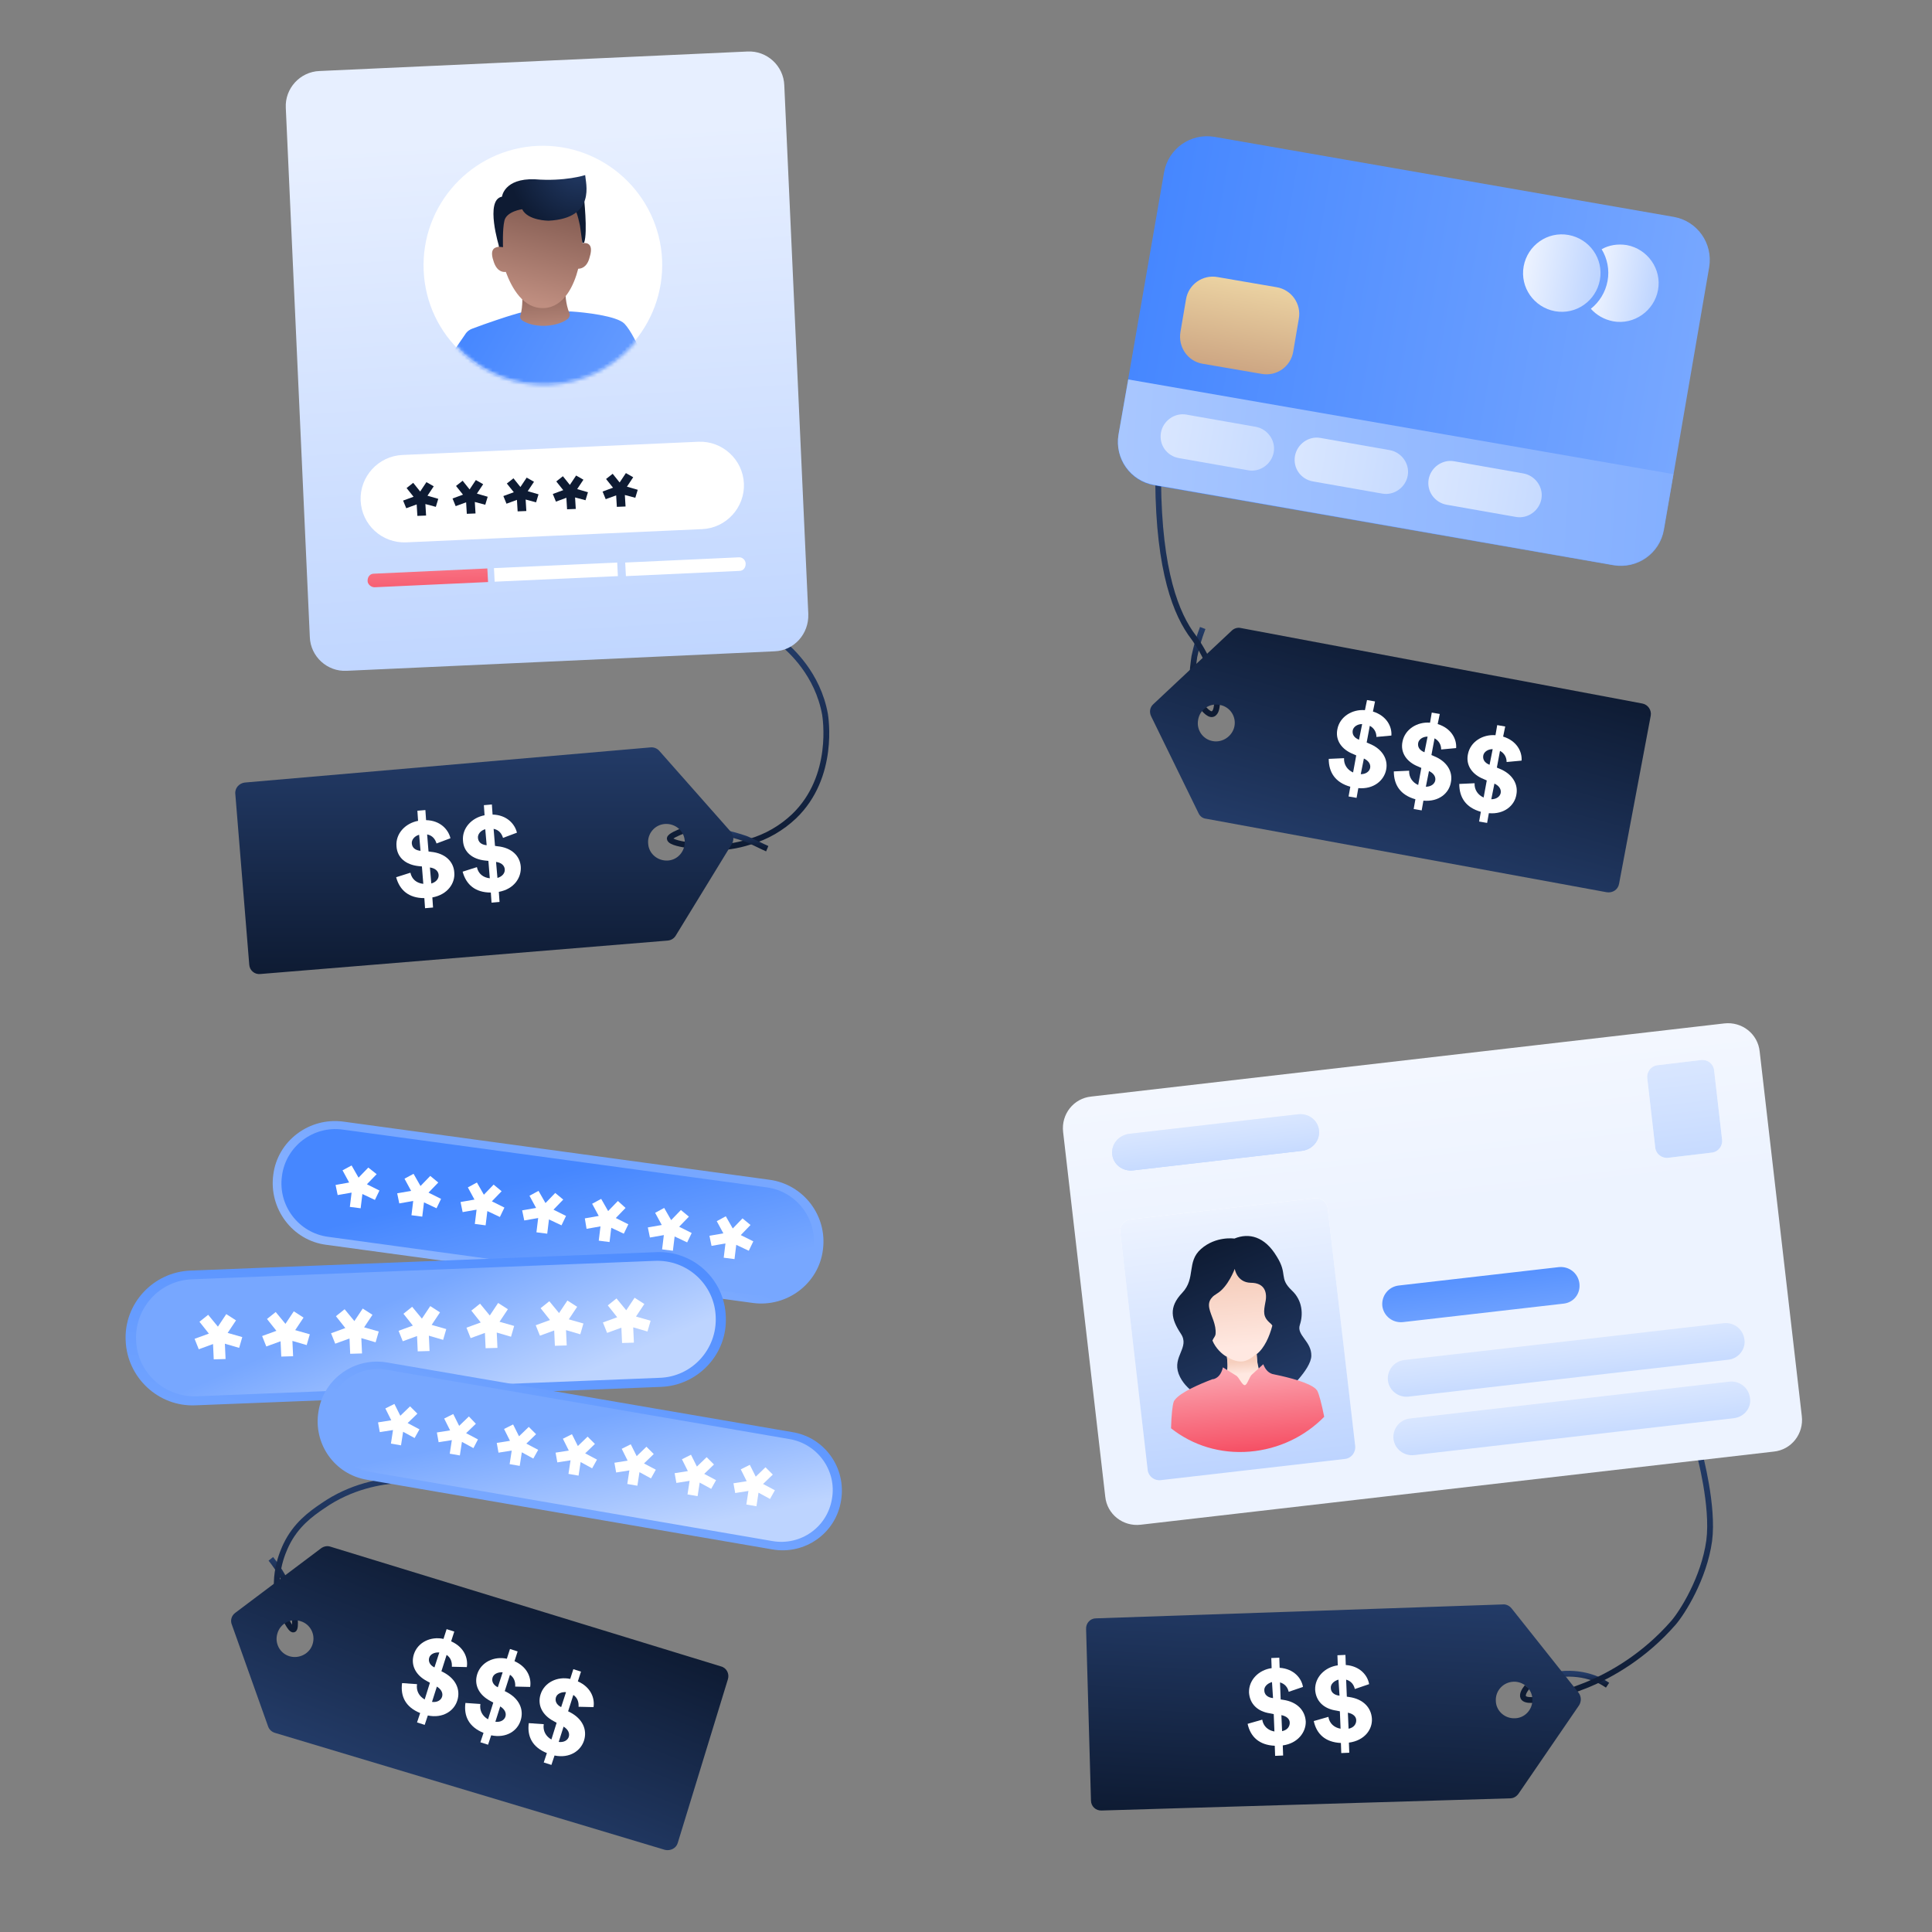 <svg width="555" height="555" viewBox="0 0 555 555" fill="none" xmlns="http://www.w3.org/2000/svg">
<rect x="0" y="0" width="555" height="555" fill="#808080" stroke="none"/>
<path d="M196.1 238.7C194.8 239.2 192.4 240.2 192.4 240.9C192.5 242 196.3 242.6 197.8 242.8C201.5 243.4 207.7 244.3 215.4 241.8C220.2 240.4 224.5 237.9 228.1 234.5C240 223.1 237.1 205.9 237 205.2C234.9 193.6 227.1 186.7 224.6 184.6" stroke="url(#paint0_linear_241_18956)" stroke-width="1.668" stroke-miterlimit="10"/>
<path d="M206.8 239C209.3 239.4 211.7 240.1 214.1 240.9C215.5 241.4 219.2 243.3 220.4 243.8" stroke="url(#paint1_linear_241_18956)" stroke-width="1.668" stroke-miterlimit="10"/>
<path d="M77.8 447.8C79 449.3 80.1 450.9 81 452.5C81.7 453.7 82.2 454.9 82.7 456.2" stroke="url(#paint2_linear_241_18956)" stroke-width="1.668" stroke-miterlimit="10"/>
<path d="M114.7 425.2C109.5 425.5 100.9 426.9 92.7 432.6C89.3 434.9 85 438 82.2 443.8C81.5 445.3 77.4 453.7 80.9 462.5C81.8 464.8 83.5 468.3 84.3 468.1C84.8 468 84.8 466.4 84.7 465.2" stroke="url(#paint3_linear_241_18956)" stroke-width="1.668" stroke-miterlimit="10"/>
<path d="M448.5 480.9C451.7 480.6 454.9 481 457.7 482C459.2 482.5 460.6 483.3 461.8 484.1" stroke="url(#paint4_linear_241_18956)" stroke-width="1.668" stroke-miterlimit="10"/>
<path d="M488.2 417.6C488.2 417.6 492.3 432.6 491 442.6C489.5 453.4 483.3 463.2 480.7 466.2C472.5 475.6 462.9 481.2 455.4 484.2C449.6 486.5 438.8 489.9 437.6 487.6C437.2 486.8 437.9 485.6 438.7 484.6" stroke="url(#paint5_linear_241_18956)" stroke-width="1.668" stroke-miterlimit="10"/>
<path d="M345.5 180.4C344.3 183.6 343.8 185.4 343.1 188.6C342.9 190.1 342.4 193.5 342.6 195.4" stroke="url(#paint6_linear_241_18956)" stroke-width="1.668" stroke-miterlimit="10"/>
<path fill-rule="evenodd" clip-rule="evenodd" d="M67.6 228.1L71.6 277.1C71.7 278.8 73.2 280 74.8 279.8L191.8 270.2C192.8 270.1 193.6 269.6 194.1 268.8L210.2 242.5C210.9 241.4 210.8 239.9 209.9 238.9L189.4 215.7C188.8 215 187.8 214.6 186.9 214.7L70.3 224.8C68.7 225 67.4 226.4 67.6 228.1ZM191 236.7C193.9 236.5 196.5 238.6 196.7 241.5C196.9 244.4 194.8 247 191.9 247.2C189 247.4 186.4 245.3 186.2 242.4C185.9 239.5 188.1 236.9 191 236.7Z" fill="url(#paint7_linear_241_18956)"/>
<path d="M345.2 202.8C345.3 203 347.2 205.6 348.4 205.1C349.4 204.7 349.5 203.1 349.6 202.4C350.4 193 342.9 183.1 342.9 183.1C337.9 176.6 332.9 164.2 332.7 138.1" stroke="url(#paint8_linear_241_18956)" stroke-width="1.668" stroke-miterlimit="10"/>
<path fill-rule="evenodd" clip-rule="evenodd" d="M465.1 253.9L474.2 205.6C474.5 204 473.4 202.4 471.8 202.1L356.4 180.4C355.5 180.2 354.5 180.5 353.8 181.2L331.3 202.3C330.3 203.2 330.1 204.6 330.7 205.8L344.3 233.6C344.7 234.5 345.5 235.1 346.5 235.2L461.5 256.3C463.2 256.6 464.8 255.6 465.1 253.9ZM348.4 212.9C345.5 212.4 343.6 209.6 344.2 206.7C344.7 203.8 347.5 201.9 350.4 202.5C353.3 203 355.2 205.8 354.6 208.7C354 211.5 351.2 213.4 348.4 212.9Z" fill="url(#paint9_linear_241_18956)"/>
<path fill-rule="evenodd" clip-rule="evenodd" d="M194.7 529.4L209.1 482.4C209.6 480.8 208.7 479.1 207.1 478.7L94.9 444.3C94 444 93 444.2 92.2 444.8L67.6 463.3C66.5 464.1 66.1 465.5 66.6 466.7L77 495.9C77.3 496.8 78 497.5 79 497.8L191 531.4C192.6 531.8 194.3 530.9 194.7 529.4ZM83.2 475.8C80.4 475 78.8 472 79.7 469.2C80.5 466.4 83.5 464.8 86.3 465.7C89.1 466.5 90.7 469.5 89.8 472.3C89 475 86 476.6 83.2 475.8Z" fill="url(#paint10_linear_241_18956)"/>
<path fill-rule="evenodd" clip-rule="evenodd" d="M312 468L313.4 517.2C313.4 518.9 314.8 520.2 316.5 520.1L433.8 516.6C434.8 516.6 435.6 516.1 436.2 515.3L453.6 489.9C454.3 488.8 454.3 487.4 453.5 486.3L434.2 462C433.6 461.3 432.7 460.8 431.7 460.9L314.8 464.9C313.2 464.9 311.9 466.3 312 468ZM434.8 483.1C437.7 483 440.2 485.3 440.2 488.2C440.3 491.1 438 493.6 435.1 493.6C432.2 493.7 429.7 491.4 429.7 488.5C429.6 485.6 431.9 483.2 434.8 483.1Z" fill="url(#paint11_linear_241_18956)"/>
<path d="M305.4 325.2C304.8 320.1 308.4 315.5 313.5 315L495.3 294C500.4 293.4 505 297 505.5 302.1L517.6 406.8C518.2 411.9 514.6 416.5 509.5 417L327.7 438C322.6 438.6 318 435 317.5 429.9L305.4 325.2Z" fill="url(#paint12_linear_241_18956)"/>
<path d="M321.8 354C321.6 352.2 322.9 350.5 324.7 350.3L377.7 344.2C379.5 344 381.2 345.3 381.4 347.1L389.3 415.4C389.5 417.2 388.2 418.9 386.4 419.1L333.4 425.2C331.6 425.4 329.9 424.1 329.7 422.3L321.8 354Z" fill="url(#paint13_linear_241_18956)"/>
<path d="M321.8 354C321.6 352.2 322.9 350.5 324.7 350.3L377.7 344.2C379.5 344 381.2 345.3 381.4 347.1L389.3 415.4C389.5 417.2 388.2 418.9 386.4 419.1L333.4 425.2C331.6 425.4 329.9 424.1 329.7 422.3L321.8 354Z" fill="url(#paint14_linear_241_18956)"/>
<path d="M473.2 309.7C473 307.9 474.3 306.2 476.1 306L488.7 304.5C490.5 304.3 492.2 305.6 492.4 307.4L494.7 327.4C494.9 329.2 493.6 330.9 491.8 331.1L479.2 332.6C477.4 332.8 475.7 331.5 475.5 329.7L473.2 309.7Z" fill="#FEFFFF"/>
<path d="M473.2 309.7C473 307.9 474.3 306.2 476.1 306L488.7 304.5C490.5 304.3 492.2 305.6 492.4 307.4L494.7 327.4C494.9 329.2 493.6 330.9 491.8 331.1L479.2 332.6C477.4 332.8 475.7 331.5 475.5 329.7L473.2 309.7Z" fill="url(#paint15_linear_241_18956)"/>
<path d="M349 370.6C348.3 371 347.8 371.4 347.4 371.9C345.5 374 346.9 376.4 347.9 379.3C348.3 380.6 348.7 382 348.6 383.5C348.6 384.4 348 384.8 347.6 385.6C347.7 385.8 347.8 386.1 347.9 386.2C348 386.4 348.1 386.6 348.2 386.7C348.2 386.8 348.3 386.9 348.3 386.9C351 390.8 354.5 392.4 357 392.2C359.7 392 363.5 388.4 365.2 385C366 383.3 366.5 382.2 366.6 380.8C366.6 380.7 366.3 380.3 366.1 380.1C363.5 378 363.7 376.3 364.4 373.4C365.1 370.4 364.2 367.2 359.8 367.2C355.9 367.1 354.9 363.8 354.8 363H354.5C354.2 364 352.2 368.7 349 370.6Z" fill="url(#paint16_linear_241_18956)"/>
<path d="M373.4 380.6C374.4 377.6 374.2 373.6 371.1 370.7C367.3 367.1 370 366.1 366.8 361C363.3 355.1 358.7 354.1 354.6 355.8C354.6 355.8 349.3 355 345 358.8C340.8 362.5 343.6 367.2 339.6 371.4C335.6 375.6 336.5 379 339.2 383.1C341.9 387.1 336.7 389.6 338.6 394.7C340.5 399.6 345.9 401.7 345.9 401.7L369.5 399.8C369.5 399.8 376.6 393.5 376.7 389.5C376.8 385.3 372.4 383.6 373.4 380.6ZM361 389L361.6 396.5L353.1 397.2L352.5 389.8C351.1 389.1 349.2 387.3 348.3 385.1C348.6 384.3 349.1 384 349.2 383.2C349.3 381.8 349 380.6 348.6 379.4C347.7 376.8 346.4 374.6 348.2 372.7C348.5 372.3 349 372 349.6 371.6C352.8 369.7 354.7 364.5 354.7 364.5C354.7 364.5 355.3 368.4 359.3 368.5C363.4 368.5 364.1 371.4 363.5 374.1C363 376.8 362.7 378.3 365 380.2C365.2 380.4 365.4 380.6 365.5 380.8C364.7 383.9 363.2 387.3 361 389Z" fill="url(#paint17_linear_241_18956)"/>
<path fill-rule="evenodd" clip-rule="evenodd" d="M352.4 389.7C354 390.8 355.6 391.2 356.9 391.1C358.1 391 359.7 390.1 361 388.8C361 390.7 361.4 396.8 366.9 401.4L358.9 412.7L358.1 412.8L348.4 402.9C353.1 397.5 352.8 391.7 352.4 389.7Z" fill="url(#paint18_linear_241_18956)"/>
<path d="M359 417C367.4 416.3 374.9 412.6 380.4 407C379.7 403.4 378.9 400.4 378.4 399.5C378.3 399.3 378.1 399.2 378 399C376.1 397.2 370.3 395.7 366.4 394.9C366.1 394.8 365.8 394.8 365.5 394.7C364.2 394.3 363.4 393.2 362.9 391.9L359.7 394.8C358.9 395.4 358.3 397.9 357.6 397.9C356.8 398 355.9 395.5 355 395.1L351.3 392.8C351 394.1 350.4 395.3 349.3 395.9C349.1 396 348.7 396.2 348.4 396.2H348.3C344.6 397.6 339.3 399.9 337.6 402C337.4 402.2 337.3 402.4 337.2 402.6C336.8 403.6 336.5 406.6 336.4 410.3C342.6 415.2 350.5 417.7 359 417Z" fill="url(#paint19_linear_241_18956)"/>
<path d="M496.5 390.6L404.6 401.2C401.7 401.5 399.1 399.5 398.7 396.6C398.4 393.7 400.4 391.1 403.3 390.7L495.2 380.1C498.1 379.8 500.7 381.8 501.1 384.7C501.6 387.5 499.4 390.3 496.5 390.6Z" fill="url(#paint20_linear_241_18956)"/>
<path d="M498.1 407.4L406.2 418C403.3 418.3 400.7 416.3 400.3 413.4C400 410.5 402 407.9 404.9 407.5L496.8 396.9C499.7 396.6 502.3 398.6 502.7 401.5C503.2 404.4 501.1 407 498.1 407.4Z" fill="url(#paint21_linear_241_18956)"/>
<path d="M449.1 374.5L403 379.8C400.1 380.1 397.5 378.1 397.1 375.2C396.8 372.3 398.8 369.7 401.7 369.3L447.8 364C450.7 363.7 453.3 365.7 453.7 368.6C454.1 371.6 452.1 374.2 449.1 374.5Z" fill="url(#paint22_linear_241_18956)"/>
<path d="M374 330.6L325.6 336.2C322.5 336.6 319.8 334.5 319.5 331.6C319.2 328.7 321.3 326.1 324.4 325.7L372.8 320.1C375.9 319.7 378.6 321.8 378.9 324.7C379.2 327.6 377.1 330.2 374 330.6Z" fill="url(#paint23_linear_241_18956)"/>
<path d="M374 330.6L325.6 336.2C322.5 336.6 319.8 334.5 319.5 331.6C319.2 328.7 321.3 326.1 324.4 325.7L372.8 320.1C375.9 319.7 378.6 321.8 378.9 324.7C379.2 327.6 377.1 330.2 374 330.6Z" fill="url(#paint24_linear_241_18956)"/>
<path d="M331.5 139.4C324.7 138.2 320.2 131.8 321.3 125L334.4 49.5C335.6 42.7 342 38.2 348.8 39.3L480.8 62.3C487.6 63.5 492.1 69.9 491 76.7L478 152.2C476.8 159 470.4 163.5 463.6 162.4L331.5 139.4Z" fill="url(#paint25_linear_241_18956)"/>
<path fill-rule="evenodd" clip-rule="evenodd" d="M324.1 109L480.7 136.2L477.9 152.1C476.7 158.9 470.3 163.4 463.5 162.3L331.5 139.3C324.7 138.1 320.2 131.7 321.3 124.9L324.1 109Z" fill="url(#paint26_linear_241_18956)"/>
<path d="M339.1 95.4L340.7 86C341.4 81.7 345.5 78.8 349.8 79.6L366.7 82.5C371 83.2 373.9 87.3 373.1 91.6L371.5 101C370.8 105.3 366.7 108.2 362.4 107.4L345.5 104.5C341.2 103.8 338.4 99.7 339.1 95.4Z" fill="url(#paint27_linear_241_18956)"/>
<path d="M333.5 124.3C334.1 120.9 337.4 118.5 340.8 119.1L360.7 122.6C364.1 123.2 366.5 126.5 365.9 129.9C365.3 133.3 362 135.7 358.6 135.1L338.7 131.6C335.2 131 332.9 127.8 333.5 124.3Z" fill="url(#paint28_linear_241_18956)"/>
<path d="M372 131C372.6 127.6 375.9 125.2 379.3 125.8L399.2 129.3C402.6 129.9 405 133.2 404.4 136.6C403.8 140 400.5 142.4 397.1 141.8L377.2 138.3C373.7 137.7 371.4 134.5 372 131Z" fill="url(#paint29_linear_241_18956)"/>
<path d="M410.4 137.7C411 134.3 414.3 131.9 417.7 132.5L437.6 136C441 136.6 443.4 139.9 442.8 143.3C442.2 146.7 438.9 149.1 435.5 148.5L415.6 145C412.2 144.4 409.8 141.2 410.4 137.7Z" fill="url(#paint30_linear_241_18956)"/>
<path d="M450.6 67.5C456.6 68.6 460.7 74.3 459.6 80.4C458.5 86.4 452.8 90.5 446.7 89.4C440.7 88.3 436.6 82.6 437.7 76.5C438.8 70.5 444.5 66.4 450.6 67.5Z" fill="url(#paint31_linear_241_18956)"/>
<path d="M457 88.7C458.6 90.5 460.8 91.8 463.4 92.3C469.4 93.4 475.2 89.3 476.3 83.3C477.4 77.3 473.3 71.5 467.3 70.4C464.7 70 462.2 70.4 460.1 71.6C461.7 74.2 462.4 77.5 461.8 80.7C461.2 84 459.4 86.8 457 88.7Z" fill="url(#paint32_linear_241_18956)"/>
<path d="M222.5 187.1L99.6 192.7C94 193 89.2 188.6 89 183L82.1 31C81.8 25.4 86.2 20.6 91.8 20.4L214.7 14.8C220.3 14.5 225.1 18.9 225.3 24.5L232.2 176.4C232.4 182.1 228.1 186.9 222.5 187.1Z" fill="url(#paint33_linear_241_18956)"/>
<path d="M157.5 110.4C176.4 109.5 191 93.5 190.2 74.6C189.3 55.7 173.3 41.1 154.4 41.9C135.5 42.8 120.9 58.8 121.7 77.7C122.5 96.6 138.5 111.2 157.5 110.4Z" fill="white"/>
<mask id="mask0_241_18956" style="mask-type:alpha" maskUnits="userSpaceOnUse" x="122" y="41" width="69" height="70">
<path d="M157.832 110.531C176.732 109.631 191.332 93.631 190.532 74.731C189.632 55.831 173.632 41.231 154.732 42.031C135.832 42.931 121.232 58.931 122.032 77.831C122.832 96.731 138.832 111.331 157.832 110.531Z" fill="white"/>
</mask>
<g mask="url(#mask0_241_18956)">
<path d="M190 118.6C187.1 108.1 183 96.9 179.4 93C177.2 90.7 167.6 89.7 164.4 89.5C163.8 89.5 160.8 89.3 160.8 89.3L149.6 89.8C149.4 89.8 147.8 90.3 147.1 90.5C146.3 90.7 139.6 92.9 135.7 94.4C135.1 94.6 134.2 95.1 133.6 96.1L129.2 102.5L135 139L176.8 137.1L176.2 123.6L179.1 137L193.7 136.3C193.8 136.4 192.2 126.6 190 118.6Z" fill="url(#paint34_linear_241_18956)"/>
<path d="M162.4 83.7L156.2 84L150 84.3C150 84.3 150.3 87.9 149.5 90.6C149.3 91.2 149.6 91.8 150.1 92.1C151.2 92.8 153.3 93.7 156.7 93.6C160.1 93.4 162.1 92.4 163.1 91.6C163.6 91.2 163.8 90.6 163.6 90C162.4 87.3 162.4 83.7 162.4 83.7Z" fill="url(#paint35_linear_241_18956)"/>
<path d="M167.8 69.8C167.6 69.8 167.4 69.8 167.3 69.9C167.3 64.4 166.2 58.3 166.2 58.3L155.1 59.4L144.8 59C144.8 59 142.9 65.2 143.5 70.7C143.4 70.6 143.4 70.5 143.2 70.5C143.3 70.6 143.3 70.7 143.3 70.9C143.2 70.9 143.2 70.9 143.2 70.9C141.6 71.1 140.7 72.1 141.9 75.4C142.9 78.2 144.7 78.2 145.3 78.1C147 82.7 150.3 88.7 156.1 88.5H156.2H156.3C162.1 88.2 164.9 81.9 166.1 77.2C166.7 77.2 168.5 77 169.3 74.2C170.4 70.8 169.4 69.8 167.8 69.8Z" fill="url(#paint36_linear_241_18956)"/>
<path d="M167.3 69.8L166.6 64.8C165.9 61.7 165.6 60.1 164 59.2L163.4 57.7L167.7 56.2C167.7 56.2 168.9 66.8 167.8 69.7L167.3 69.8Z" fill="#0E1B33"/>
<path d="M168.1 50.3C168.2 52.4 171.4 62.7 157.6 63.4C157.6 63.4 151.6 63.4 150 60.1C150 60.1 145.5 60.7 144.9 63.4C144.3 65.9 144.5 71 144.5 71L143.4 70.9C143.4 70.9 139.2 57.4 144.2 56.5C144.2 56.5 144.8 51.2 153.6 51.5C162.3 52.2 168.1 50.3 168.1 50.3Z" fill="url(#paint37_radial_241_18956)"/>
</g>
<path d="M142.1 167.1L177.5 165.5L177.3 161.6L141.9 163.2L142.1 167.1Z" fill="white"/>
<path d="M107.6 168.7L140.2 167.2L140 163.3L107.4 164.8C106.3 164.8 105.6 165.7 105.6 166.8V167C105.7 167.9 106.6 168.7 107.6 168.7Z" fill="url(#paint38_linear_241_18956)"/>
<path d="M212.2 160.1L179.6 161.6L179.8 165.5L212.4 164C213.5 164 214.2 163.1 214.2 162V161.8C214.1 160.8 213.2 160 212.2 160.1Z" fill="white"/>
<path d="M116.7 155.8L201.7 152C208.6 151.7 214 145.8 213.7 138.9C213.4 132 207.5 126.6 200.6 126.9L115.6 130.7C108.7 131 103.3 136.9 103.6 143.8C103.9 150.7 109.7 156.1 116.7 155.8Z" fill="white"/>
<path d="M221 338.9L98.6 322.2C88.9 320.9 79.7 327.7 78.5 337.5C77.2 347.2 84 356.4 93.8 357.6L216.3 374.3C226 375.6 235.2 368.8 236.4 359C237.7 349.2 230.8 340.2 221 338.9Z" fill="url(#paint39_linear_241_18956)"/>
<path d="M220.3 341.1L98.5 324.5C90 323.3 82.1 329.3 81 337.8C79.8 346.3 85.8 354.2 94.3 355.3L216.2 372C224.7 373.2 232.6 367.2 233.7 358.7C234.8 350.2 228.9 342.3 220.3 341.1Z" fill="url(#paint40_linear_241_18956)"/>
<path d="M108.2 337.3L105.4 340.2L109 342L107.7 344.7L104.1 343L103.6 347.1L100.5 346.7L101 342.6L97 343.3L96.4 340.4L100.3 339.7L98.4 336.2L101 334.8L103 338.3L105.8 335.4L108.2 337.3Z" fill="white"/>
<path d="M125.9 339.7L123.1 342.6L126.7 344.4L125.4 347.1L121.8 345.4L121.3 349.5L118.2 349.1L118.7 345L114.7 345.7L114.1 342.8L118.1 342.1L116.2 338.6L118.8 337.2L120.8 340.7L123.6 337.8L125.9 339.7Z" fill="white"/>
<path d="M144.1 342.2L141.3 345.1L144.9 346.9L143.6 349.6L140 347.9L139.5 352L136.4 351.6L136.9 347.5L132.9 348.2L132.3 345.3L136.3 344.6L134.4 341.1L137 339.7L139 343.2L141.8 340.3L144.1 342.2Z" fill="white"/>
<path d="M161.8 344.6L159 347.5L162.6 349.3L161.3 352L157.7 350.3L157.2 354.4L154.1 354L154.6 349.9L150.6 350.6L150 347.7L154 347L152.1 343.5L154.7 342.1L156.7 345.6L159.5 342.7L161.8 344.6Z" fill="white"/>
<path d="M179.7 347L176.9 349.9L180.5 351.7L179.2 354.4L175.6 352.7L175.1 356.8L172 356.4L172.5 352.3L168.5 353L168 350L172 349.3L170.1 345.8L172.7 344.4L174.7 347.9L177.5 345L179.7 347Z" fill="white"/>
<path d="M197.9 349.5L195.1 352.4L198.7 354.2L197.4 356.9L193.8 355.2L193.3 359.3L190.2 358.9L190.7 354.8L186.7 355.5L186.1 352.6L190.1 351.9L188.2 348.4L190.8 347L192.8 350.5L195.6 347.6L197.9 349.5Z" fill="white"/>
<path d="M215.6 351.9L212.8 354.8L216.4 356.6L215.1 359.3L211.5 357.6L211 361.7L207.9 361.3L208.4 357.2L204.4 357.9L203.8 355L207.8 354.3L205.9 350.8L208.5 349.4L210.5 352.9L213.3 350L215.6 351.9Z" fill="white"/>
<path d="M188.5 359.7L54.7 365C44.1 365.4 35.6 374.4 36.1 385.1C36.5 395.7 45.5 404.2 56.2 403.7L189.9 398.4C200.5 398 209 389 208.5 378.3C208.2 367.5 199.1 359.2 188.5 359.7Z" fill="url(#paint41_linear_241_18956)"/>
<path d="M188.1 362.2L55.2 367.5C45.9 367.8 38.7 375.7 39.1 385C39.4 394.3 47.3 401.5 56.6 401.1L189.5 395.8C198.8 395.5 206 387.6 205.6 378.3C205.3 369.1 197.5 361.8 188.1 362.2Z" fill="url(#paint42_linear_241_18956)"/>
<path d="M67.8 379.3L65.4 382.9L69.6 384.1L68.7 387.2L64.6 386L64.8 390.4L61.4 390.5L61.2 386.1L57.1 387.6L55.9 384.6L60 383.1L57.3 379.7L59.8 377.7L62.6 381.1L65 377.5L67.8 379.3Z" fill="white"/>
<path d="M87.2 378.5L84.8 382.1L89 383.3L88.1 386.4L84 385.2L84.2 389.6L80.8 389.7L80.6 385.3L76.5 386.8L75.3 383.8L79.4 382.3L76.7 378.9L79.2 376.9L82 380.3L84.4 376.7L87.2 378.5Z" fill="white"/>
<path d="M107 377.7L104.6 381.3L108.8 382.5L107.9 385.6L103.8 384.4L104 388.8L100.6 388.9L100.4 384.5L96.3 386L95.1 383L99.2 381.5L96.5 378.1L99 376.1L101.8 379.5L104.2 375.9L107 377.7Z" fill="white"/>
<path d="M126.4 377L124 380.6L128.2 381.8L127.3 384.9L123.2 383.7L123.4 388.1L120 388.2L119.8 383.8L115.7 385.3L114.5 382.3L118.6 380.8L115.9 377.4L118.4 375.4L121.2 378.8L123.6 375.2L126.4 377Z" fill="white"/>
<path d="M145.9 376.1L143.5 379.7L147.7 380.9L146.8 384L142.7 382.8L142.9 387.2L139.5 387.3L139.3 382.9L135.2 384.4L134 381.4L138.1 379.9L135.4 376.5L137.9 374.5L140.7 377.9L143.1 374.3L145.9 376.1Z" fill="white"/>
<path d="M165.8 375.4L163.4 379L167.6 380.2L166.7 383.3L162.6 382.1L162.8 386.5L159.4 386.6L159.2 382.2L155.1 383.7L153.9 380.7L158 379.2L155.3 375.8L157.8 373.8L160.6 377.2L163 373.6L165.8 375.4Z" fill="white"/>
<path d="M185.1 374.6L182.7 378.2L186.9 379.4L186 382.5L181.9 381.3L182.1 385.7L178.7 385.8L178.5 381.4L174.4 382.9L173.2 379.9L177.3 378.4L174.6 375L177.1 373L179.9 376.4L182.3 372.8L185.1 374.6Z" fill="white"/>
<path d="M227.6 411.4L111.2 391.4C101.9 389.8 93 396 91.5 405.4C89.9 414.7 96.1 423.6 105.5 425.1L221.9 445.1C231.2 446.7 240.1 440.5 241.6 431.1C243.2 421.7 236.9 412.9 227.6 411.4Z" fill="url(#paint43_linear_241_18956)"/>
<path d="M226.8 413.4L111.1 393.5C103 392.1 95.3 397.5 94 405.7C92.6 413.8 98 421.5 106.2 422.8L221.9 442.7C230 444.1 237.7 438.7 239 430.5C240.4 422.6 235 414.8 226.8 413.4Z" fill="url(#paint44_linear_241_18956)"/>
<path d="M119.9 406.1L117.1 408.8L120.5 410.6L119.1 413.1L115.8 411.3L115.2 415.2L112.3 414.7L112.9 410.8L109.1 411.4L108.6 408.6L112.4 408L110.7 404.6L113.3 403.3L115 406.7L117.8 404L119.9 406.1Z" fill="white"/>
<path d="M136.7 409L133.9 411.7L137.3 413.5L136 416L132.7 414.2L132.1 418.1L129.2 417.6L129.8 413.7L126 414.3L125.5 411.5L129.3 410.9L127.6 407.5L130.2 406.2L131.9 409.6L134.7 406.9L136.7 409Z" fill="white"/>
<path d="M154 412L151.2 414.7L154.6 416.5L153.2 419L149.9 417.2L149.3 421.1L146.4 420.6L147 416.7L143.2 417.3L142.7 414.5L146.5 413.9L144.8 410.5L147.4 409.2L149.1 412.6L151.9 409.9L154 412Z" fill="white"/>
<path d="M170.9 414.8L168.1 417.5L171.5 419.3L170.1 421.8L166.8 420L166.2 423.9L163.3 423.4L163.9 419.5L160.1 420.1L159.6 417.3L163.4 416.7L161.7 413.3L164.3 412L166 415.4L168.8 412.7L170.9 414.8Z" fill="white"/>
<path d="M187.8 417.7L185 420.4L188.4 422.2L187 424.7L183.7 422.9L183.1 426.8L180.2 426.3L180.8 422.4L177 423L176.5 420.2L180.3 419.6L178.6 416.2L181.2 414.9L182.9 418.3L185.7 415.6L187.8 417.7Z" fill="white"/>
<path d="M205.1 420.7L202.3 423.4L205.7 425.2L204.3 427.7L201 425.9L200.4 429.8L197.5 429.3L198.1 425.4L194.3 426L193.8 423.2L197.6 422.6L195.9 419.2L198.5 417.9L200.2 421.3L203 418.6L205.1 420.7Z" fill="white"/>
<path d="M222 423.6L219.2 426.3L222.6 428.1L221.2 430.6L217.9 428.8L217.3 432.7L214.4 432.2L215 428.3L211.2 428.9L210.7 426.1L214.5 425.5L212.8 422.1L215.4 420.8L217.1 424.2L219.9 421.5L222 423.6Z" fill="white"/>
<path d="M124.6 139.7L122.8 142.4L125.9 143.3L125.2 145.6L122.2 144.8L122.4 148.1L119.9 148.2L119.7 144.9L116.7 146L115.8 143.8L118.8 142.7L116.8 140.2L118.7 138.7L120.7 141.2L122.5 138.5L124.6 139.7Z" fill="#0E1B33"/>
<path d="M138.8 139.1L137 141.8L140.1 142.7L139.4 145L136.4 144.2L136.6 147.5L134.1 147.6L133.9 144.3L130.9 145.4L130 143.2L133 142.1L131 139.6L132.9 138.1L134.9 140.6L136.7 137.9L138.8 139.1Z" fill="#0E1B33"/>
<path d="M153.4 138.4L151.6 141.1L154.7 142L154 144.3L151 143.5L151.2 146.8L148.7 146.9L148.5 143.6L145.5 144.7L144.6 142.5L147.6 141.4L145.6 138.9L147.5 137.4L149.5 139.9L151.3 137.2L153.4 138.4Z" fill="#0E1B33"/>
<path d="M167.6 137.8L165.8 140.5L168.9 141.4L168.2 143.7L165.2 142.9L165.4 146.2L162.9 146.3L162.7 143L159.7 144.1L158.8 141.9L161.8 140.8L159.8 138.3L161.7 136.8L163.7 139.3L165.5 136.6L167.6 137.8Z" fill="#0E1B33"/>
<path d="M181.9 137.1L180.1 139.8L183.2 140.7L182.5 143L179.5 142.2L179.7 145.5L177.2 145.6L177 142.3L174 143.4L173.1 141.2L176.1 140.1L174.1 137.6L176 136.1L178 138.6L179.8 135.9L181.9 137.1Z" fill="#0E1B33"/>
<path d="M124.2 257.8L124.4 260.7L122.1 260.9L121.9 258C117.4 258 114.8 255.7 113.8 252L117.9 250.7C118.3 252.6 119.7 253.7 121.6 253.9L121.2 248.9L120.2 248.8C116.6 248.4 114.1 246.4 113.9 243.1C113.6 239.5 116.4 236.5 120.1 235.8L119.9 232.9L122.2 232.7L122.4 235.6C126.5 235.7 128.8 238.3 129.4 240.8L125.4 242.3C125 241 124.2 240 122.7 239.7L123.1 244.6L123.8 244.7C127.9 245.1 130.3 247.5 130.5 250.6C130.8 253.7 128.6 257 124.2 257.8ZM120.4 239.8C119 240.2 118.2 241.3 118.3 242.3C118.4 243.4 119.1 244.2 120.7 244.4H120.8L120.4 239.8ZM123.9 253.8C125.3 253.4 126.1 252.4 126 251.3C125.9 250.2 125 249.4 123.5 249.2L123.9 253.8Z" fill="white"/>
<path d="M143.3 256.2L143.5 259.1L141.2 259.3L141 256.4C136.5 256.4 133.9 254.1 132.9 250.4L137 249.1C137.4 251 138.8 252.1 140.7 252.3L140.3 247.3L139.3 247.2C135.7 246.8 133.2 244.8 133 241.5C132.7 237.9 135.5 234.9 139.2 234.2L139 231.3L141.3 231.1L141.5 234C145.6 234.1 147.9 236.7 148.5 239.2L144.5 240.7C144.1 239.4 143.3 238.4 141.8 238.1L142.2 243L142.9 243.1C147 243.5 149.4 245.9 149.6 249C149.8 252.1 147.7 255.4 143.3 256.2ZM139.4 238.2C138 238.6 137.2 239.7 137.3 240.7C137.4 241.8 138.1 242.6 139.7 242.8H139.8L139.4 238.2ZM142.9 252.2C144.3 251.8 145.1 250.8 145 249.7C144.9 248.6 144 247.8 142.5 247.6L142.9 252.2Z" fill="white"/>
<path d="M390.2 226.4L389.7 229.2L387.4 228.8L387.9 226C383.6 224.8 381.7 221.9 381.7 218L386.1 217.8C386 219.7 387.1 221.2 388.7 221.9L389.6 217L388.7 216.6C385.4 215.3 383.5 212.6 384.2 209.4C384.9 205.9 388.4 203.7 392.1 204L392.7 201.1L395 201.5L394.4 204.4C398.3 205.6 399.9 208.7 399.7 211.3L395.4 211.7C395.4 210.4 394.8 209.2 393.5 208.5L392.6 213.3L393.3 213.6C397.1 215.1 398.8 218.1 398.2 221.1C397.6 224.2 394.6 226.8 390.2 226.4ZM391.3 208C389.9 208 388.8 208.8 388.6 209.8C388.4 210.9 388.9 211.9 390.4 212.5L391.3 208ZM390.9 222.4C392.4 222.4 393.4 221.6 393.6 220.6C393.8 219.5 393.1 218.5 391.8 217.9L390.9 222.4Z" fill="white"/>
<path d="M408.9 230L408.4 232.8L406.1 232.4L406.6 229.6C402.3 228.4 400.4 225.5 400.4 221.6L404.8 221.4C404.7 223.3 405.8 224.8 407.4 225.5L408.3 220.6L407.4 220.2C404.1 218.9 402.2 216.2 402.9 213C403.6 209.5 407.1 207.3 410.8 207.6L411.3 204.7L413.6 205.1L413 208C416.9 209.2 418.5 212.3 418.3 214.9L414 215.3C414 214 413.4 212.8 412.1 212.1L411.2 216.9L411.9 217.2C415.7 218.7 417.4 221.7 416.8 224.7C416.3 227.8 413.4 230.4 408.9 230ZM410.1 211.6C408.7 211.6 407.6 212.4 407.4 213.4C407.2 214.5 407.7 215.5 409.2 216.1L410.1 211.6ZM409.6 226C411.1 226 412.1 225.2 412.3 224.2C412.5 223.1 411.8 222.1 410.5 221.5L409.6 226Z" fill="white"/>
<path d="M427.7 233.6L427.2 236.4L424.9 236L425.4 233.2C421.1 232 419.2 229.1 419.2 225.2L423.6 225C423.5 226.9 424.6 228.4 426.2 229.1L427.1 224.2L426.2 223.8C422.9 222.5 421 219.8 421.7 216.6C422.4 213.1 425.9 210.9 429.6 211.2L430.1 208.3L432.4 208.7L431.8 211.6C435.7 212.8 437.3 215.9 437.1 218.5L432.8 218.9C432.8 217.6 432.2 216.4 430.9 215.7L430 220.5L430.7 220.8C434.5 222.3 436.2 225.3 435.6 228.3C435.1 231.4 432.1 234 427.7 233.6ZM428.8 215.2C427.4 215.2 426.3 216 426.1 217C425.9 218.1 426.4 219.1 427.9 219.7L428.8 215.2ZM428.4 229.6C429.9 229.6 430.9 228.8 431.1 227.8C431.3 226.7 430.6 225.7 429.3 225.1L428.4 229.6Z" fill="white"/>
<path d="M122.9 492.8L122 495.5L119.8 494.8L120.7 492.1C116.5 490.4 115 487.3 115.5 483.5L119.8 483.8C119.5 485.7 120.4 487.3 122 488.2L123.5 483.4L122.6 482.9C119.4 481.2 117.9 478.3 118.9 475.2C120 471.8 123.7 470 127.4 470.8L128.3 468L130.5 468.7L129.6 471.5C133.4 473.2 134.5 476.4 134.1 478.9L129.8 478.8C129.9 477.5 129.5 476.2 128.3 475.4L126.8 480.1L127.4 480.4C131 482.3 132.3 485.4 131.4 488.4C130.5 491.5 127.2 493.7 122.9 492.8ZM126.2 474.7C124.8 474.6 123.6 475.2 123.3 476.2C123 477.2 123.4 478.3 124.8 479L126.2 474.7ZM124.1 488.9C125.6 489.1 126.7 488.4 127 487.4C127.3 486.4 126.8 485.3 125.5 484.5L124.1 488.9Z" fill="white"/>
<path d="M141.1 498.5L140.2 501.2L138 500.5L138.9 497.8C134.7 496.1 133.2 493 133.7 489.2L138 489.5C137.7 491.4 138.6 493 140.2 493.9L141.7 489.1L140.8 488.6C137.6 486.9 136.1 484 137.1 480.9C138.2 477.5 141.9 475.7 145.6 476.5L146.5 473.7L148.7 474.4L147.8 477.2C151.6 478.9 152.7 482.1 152.3 484.6L148 484.5C148.1 483.2 147.7 481.9 146.5 481.1L145 485.8L145.6 486.1C149.2 488 150.5 491.1 149.6 494.1C148.7 497.2 145.5 499.4 141.1 498.5ZM144.4 480.4C143 480.3 141.8 480.9 141.5 481.9C141.2 482.9 141.6 484 143 484.7L144.4 480.4ZM142.3 494.6C143.8 494.8 144.9 494.1 145.2 493.1C145.5 492.1 145 491 143.7 490.2L142.3 494.6Z" fill="white"/>
<path d="M159.3 504.3L158.4 507L156.2 506.3L157.1 503.6C152.9 501.9 151.4 498.8 151.9 495L156.2 495.3C155.9 497.2 156.8 498.8 158.4 499.7L159.9 494.9L159 494.4C155.8 492.7 154.3 489.8 155.3 486.7C156.4 483.3 160.1 481.5 163.8 482.3L164.7 479.5L166.9 480.2L166 483C169.8 484.7 170.9 487.9 170.5 490.4L166.2 490.3C166.3 489 165.9 487.7 164.7 486.9L163.2 491.6L163.8 491.9C167.4 493.8 168.7 496.9 167.8 499.9C166.9 502.9 163.7 505.2 159.3 504.3ZM162.6 486.1C161.2 486 160 486.6 159.7 487.6C159.4 488.6 159.8 489.7 161.2 490.4L162.6 486.1ZM160.5 500.4C162 500.6 163.1 499.9 163.4 498.9C163.7 497.9 163.2 496.8 161.9 496L160.5 500.4Z" fill="white"/>
<path d="M368.5 501.4L368.6 504.3L366.3 504.4L366.2 501.5C361.7 501.3 359.2 498.9 358.4 495.2L362.6 494C362.9 495.9 364.3 497.1 366.1 497.4L365.9 492.4L364.9 492.2C361.3 491.7 359 489.5 358.8 486.2C358.7 482.6 361.6 479.7 365.3 479.2L365.2 476.3L367.5 476.2L367.6 479.1C371.7 479.4 373.9 482.1 374.3 484.6L370.2 486C369.9 484.7 369.1 483.7 367.7 483.3L367.9 488.2L368.6 488.3C372.7 488.9 374.9 491.4 375.1 494.5C375.2 497.5 372.9 500.8 368.5 501.4ZM365.4 483.2C364 483.6 363.1 484.6 363.2 485.6C363.2 486.7 364 487.6 365.6 487.8H365.7L365.4 483.2ZM368.3 497.3C369.8 497 370.5 496 370.5 494.9C370.5 493.8 369.6 493 368.1 492.7L368.3 497.3Z" fill="white"/>
<path d="M387.5 500.6L387.6 503.5L385.3 503.6L385.2 500.7C380.7 500.5 378.2 498.1 377.4 494.4L381.6 493.2C381.9 495.1 383.3 496.3 385.1 496.6L384.9 491.6L383.9 491.4C380.3 490.9 378 488.7 377.8 485.4C377.7 481.8 380.6 478.9 384.3 478.4L384.2 475.5L386.5 475.4L386.6 478.3C390.7 478.6 392.9 481.3 393.3 483.8L389.2 485.2C388.9 483.9 388.1 482.9 386.7 482.5L386.9 487.4L387.6 487.5C391.7 488.1 393.9 490.6 394.1 493.7C394.3 496.8 392 500 387.5 500.6ZM384.5 482.5C383.1 482.9 382.2 483.9 382.3 484.9C382.3 486 383.1 486.9 384.7 487.1H384.8L384.5 482.5ZM387.4 496.6C388.9 496.3 389.6 495.3 389.6 494.2C389.6 493.1 388.7 492.3 387.2 492L387.4 496.6Z" fill="white"/>
<defs>
<linearGradient id="paint0_linear_241_18956" x1="214.849" y1="184.606" x2="214.849" y2="243.436" gradientUnits="userSpaceOnUse">
<stop stop-color="#233B67"/>
<stop offset="1" stop-color="#0E1B33"/>
</linearGradient>
<linearGradient id="paint1_linear_241_18956" x1="213.699" y1="238.951" x2="213.699" y2="243.714" gradientUnits="userSpaceOnUse">
<stop stop-color="#233B67"/>
<stop offset="1" stop-color="#0E1B33"/>
</linearGradient>
<linearGradient id="paint2_linear_241_18956" x1="80.29" y1="447.778" x2="80.29" y2="456.198" gradientUnits="userSpaceOnUse">
<stop stop-color="#233B67"/>
<stop offset="1" stop-color="#0E1B33"/>
</linearGradient>
<linearGradient id="paint3_linear_241_18956" x1="96.691" y1="425.19" x2="96.691" y2="468.146" gradientUnits="userSpaceOnUse">
<stop stop-color="#233B67"/>
<stop offset="1" stop-color="#0E1B33"/>
</linearGradient>
<linearGradient id="paint4_linear_241_18956" x1="455.329" y1="480.829" x2="455.329" y2="484.159" gradientUnits="userSpaceOnUse">
<stop stop-color="#233B67"/>
<stop offset="1" stop-color="#0E1B33"/>
</linearGradient>
<linearGradient id="paint5_linear_241_18956" x1="464.295" y1="417.559" x2="464.295" y2="488.239" gradientUnits="userSpaceOnUse">
<stop stop-color="#233B67"/>
<stop offset="1" stop-color="#0E1B33"/>
</linearGradient>
<linearGradient id="paint6_linear_241_18956" x1="343.968" y1="180.394" x2="343.968" y2="195.394" gradientUnits="userSpaceOnUse">
<stop stop-color="#233B67"/>
<stop offset="1" stop-color="#0E1B33"/>
</linearGradient>
<linearGradient id="paint7_linear_241_18956" x1="139.081" y1="214.695" x2="139.081" y2="279.84" gradientUnits="userSpaceOnUse">
<stop stop-color="#233B67"/>
<stop offset="1" stop-color="#0E1B33"/>
</linearGradient>
<linearGradient id="paint8_linear_241_18956" x1="341.192" y1="138.119" x2="341.192" y2="205.132" gradientUnits="userSpaceOnUse">
<stop stop-color="#233B67"/>
<stop offset="1" stop-color="#0E1B33"/>
</linearGradient>
<linearGradient id="paint9_linear_241_18956" x1="392.601" y1="247.855" x2="409.867" y2="185.04" gradientUnits="userSpaceOnUse">
<stop stop-color="#233B67"/>
<stop offset="1" stop-color="#0E1B33"/>
</linearGradient>
<linearGradient id="paint10_linear_241_18956" x1="123.357" y1="515.368" x2="147.41" y2="454.827" gradientUnits="userSpaceOnUse">
<stop stop-color="#233B67"/>
<stop offset="1" stop-color="#0E1B33"/>
</linearGradient>
<linearGradient id="paint11_linear_241_18956" x1="384.11" y1="458.387" x2="380.678" y2="523.441" gradientUnits="userSpaceOnUse">
<stop stop-color="#233B67"/>
<stop offset="1" stop-color="#0E1B33"/>
</linearGradient>
<linearGradient id="paint12_linear_241_18956" x1="395.23" y1="224.716" x2="409.435" y2="347.73" gradientUnits="userSpaceOnUse">
<stop stop-color="white"/>
<stop offset="1" stop-color="#EDF3FF"/>
</linearGradient>
<linearGradient id="paint13_linear_241_18956" x1="351.236" y1="347.232" x2="359.894" y2="422.209" gradientUnits="userSpaceOnUse">
<stop stop-color="white"/>
<stop offset="1" stop-color="#EDF3FF"/>
</linearGradient>
<linearGradient id="paint14_linear_241_18956" x1="359.894" y1="422.209" x2="351.236" y2="347.232" gradientUnits="userSpaceOnUse">
<stop offset="0.001" stop-color="#BDD4FF"/>
<stop offset="0.999" stop-color="#EDF3FF"/>
</linearGradient>
<linearGradient id="paint15_linear_241_18956" x1="479.915" y1="282.845" x2="487.152" y2="345.518" gradientUnits="userSpaceOnUse">
<stop stop-color="#E7EFFF"/>
<stop offset="0.604" stop-color="#CFE0FF"/>
<stop offset="1" stop-color="#BDD4FF"/>
</linearGradient>
<linearGradient id="paint16_linear_241_18956" x1="355.806" y1="367.679" x2="357.354" y2="386.956" gradientUnits="userSpaceOnUse">
<stop stop-color="#F6CFBE"/>
<stop offset="1" stop-color="#FFE8E1"/>
</linearGradient>
<linearGradient id="paint17_linear_241_18956" x1="345.427" y1="357.879" x2="363.116" y2="402.356" gradientUnits="userSpaceOnUse">
<stop stop-color="#0E1B33"/>
<stop offset="1" stop-color="#233B67"/>
</linearGradient>
<linearGradient id="paint18_linear_241_18956" x1="356.88" y1="391.168" x2="357.169" y2="394.755" gradientUnits="userSpaceOnUse">
<stop stop-color="#F6CFBE"/>
<stop offset="1" stop-color="#FFE8E1"/>
</linearGradient>
<linearGradient id="paint19_linear_241_18956" x1="359.063" y1="417.021" x2="355.622" y2="375.515" gradientUnits="userSpaceOnUse">
<stop stop-color="#F64F64"/>
<stop offset="1" stop-color="#FFE4E8"/>
</linearGradient>
<linearGradient id="paint20_linear_241_18956" x1="448.322" y1="376.571" x2="451.176" y2="401.28" gradientUnits="userSpaceOnUse">
<stop stop-color="#E7EFFF"/>
<stop offset="0.604" stop-color="#CFE0FF"/>
<stop offset="1" stop-color="#BDD4FF"/>
</linearGradient>
<linearGradient id="paint21_linear_241_18956" x1="449.956" y1="393.397" x2="452.81" y2="418.104" gradientUnits="userSpaceOnUse">
<stop stop-color="#E7EFFF"/>
<stop offset="0.604" stop-color="#CFE0FF"/>
<stop offset="1" stop-color="#BDD4FF"/>
</linearGradient>
<linearGradient id="paint22_linear_241_18956" x1="423.865" y1="357.963" x2="426.719" y2="382.669" gradientUnits="userSpaceOnUse">
<stop offset="0.001" stop-color="#4687FF"/>
<stop offset="0.999" stop-color="#77A7FF"/>
</linearGradient>
<linearGradient id="paint23_linear_241_18956" x1="348.613" y1="322.908" x2="349.826" y2="333.403" gradientUnits="userSpaceOnUse">
<stop stop-color="#EDF3FF"/>
<stop offset="1" stop-color="#BDD4FF"/>
</linearGradient>
<linearGradient id="paint24_linear_241_18956" x1="347.591" y1="314.054" x2="350.444" y2="338.762" gradientUnits="userSpaceOnUse">
<stop stop-color="#E7EFFF"/>
<stop offset="0.604" stop-color="#CFE0FF"/>
<stop offset="1" stop-color="#BDD4FF"/>
</linearGradient>
<linearGradient id="paint25_linear_241_18956" x1="327.907" y1="87.229" x2="484.547" y2="114.494" gradientUnits="userSpaceOnUse">
<stop stop-color="#4687FF"/>
<stop offset="1" stop-color="#77A7FF"/>
</linearGradient>
<linearGradient id="paint26_linear_241_18956" x1="232.944" y1="125.823" x2="534.379" y2="144.474" gradientUnits="userSpaceOnUse">
<stop stop-color="#BDD4FF"/>
<stop offset="1" stop-color="#77A7FF"/>
</linearGradient>
<linearGradient id="paint27_linear_241_18956" x1="358.275" y1="81.117" x2="353.944" y2="106.008" gradientUnits="userSpaceOnUse">
<stop offset="0.001" stop-color="#EBD2A2"/>
<stop offset="0.998" stop-color="#CDA683"/>
</linearGradient>
<linearGradient id="paint28_linear_241_18956" x1="306.628" y1="119.645" x2="382.53" y2="132.85" gradientUnits="userSpaceOnUse">
<stop stop-color="#E7EFFF"/>
<stop offset="0.604" stop-color="#CFE0FF"/>
<stop offset="1" stop-color="#BDD4FF"/>
</linearGradient>
<linearGradient id="paint29_linear_241_18956" x1="345.096" y1="126.339" x2="420.997" y2="139.544" gradientUnits="userSpaceOnUse">
<stop stop-color="#E7EFFF"/>
<stop offset="0.604" stop-color="#CFE0FF"/>
<stop offset="1" stop-color="#BDD4FF"/>
</linearGradient>
<linearGradient id="paint30_linear_241_18956" x1="383.562" y1="133.032" x2="459.464" y2="146.237" gradientUnits="userSpaceOnUse">
<stop stop-color="#E7EFFF"/>
<stop offset="0.604" stop-color="#CFE0FF"/>
<stop offset="1" stop-color="#BDD4FF"/>
</linearGradient>
<linearGradient id="paint31_linear_241_18956" x1="437.708" y1="76.57" x2="459.612" y2="80.382" gradientUnits="userSpaceOnUse">
<stop stop-color="#EDF3FF"/>
<stop offset="1" stop-color="#BDD4FF"/>
</linearGradient>
<linearGradient id="paint32_linear_241_18956" x1="458.545" y1="80.196" x2="476.302" y2="83.287" gradientUnits="userSpaceOnUse">
<stop stop-color="#EDF3FF"/>
<stop offset="1" stop-color="#BDD4FF"/>
</linearGradient>
<linearGradient id="paint33_linear_241_18956" x1="163.199" y1="202.198" x2="153.188" y2="39.165" gradientUnits="userSpaceOnUse">
<stop stop-color="#BDD4FF"/>
<stop offset="1" stop-color="#E7EFFF"/>
</linearGradient>
<linearGradient id="paint34_linear_241_18956" x1="130.498" y1="100.632" x2="193.698" y2="136.777" gradientUnits="userSpaceOnUse">
<stop stop-color="#4687FF"/>
<stop offset="1" stop-color="#77A7FF"/>
</linearGradient>
<linearGradient id="paint35_linear_241_18956" x1="156.741" y1="97.048" x2="155.945" y2="80.201" gradientUnits="userSpaceOnUse">
<stop stop-color="#BF8E80"/>
<stop offset="1" stop-color="#855D53"/>
</linearGradient>
<linearGradient id="paint36_linear_241_18956" x1="152.267" y1="86.731" x2="158.54" y2="59.938" gradientUnits="userSpaceOnUse">
<stop stop-color="#BF8E80"/>
<stop offset="1" stop-color="#855D53"/>
</linearGradient>
<radialGradient id="paint37_radial_241_18956" cx="0" cy="0" r="1" gradientUnits="userSpaceOnUse" gradientTransform="translate(166.235 47.551) rotate(-2.589) scale(20.165 20.165)">
<stop stop-color="#233B67"/>
<stop offset="1" stop-color="#0E1B33"/>
</radialGradient>
<linearGradient id="paint38_linear_241_18956" x1="123.114" y1="172.8" x2="121.831" y2="131.907" gradientUnits="userSpaceOnUse">
<stop stop-color="#F64F64"/>
<stop offset="1" stop-color="#FFE4E8"/>
</linearGradient>
<linearGradient id="paint39_linear_241_18956" x1="157.927" y1="346.911" x2="122.493" y2="435.734" gradientUnits="userSpaceOnUse">
<stop stop-color="#77A7FF"/>
<stop offset="1" stop-color="#BDD4FF"/>
</linearGradient>
<linearGradient id="paint40_linear_241_18956" x1="154.935" y1="338.174" x2="163.69" y2="375.109" gradientUnits="userSpaceOnUse">
<stop stop-color="#4687FF"/>
<stop offset="1" stop-color="#77A7FF"/>
</linearGradient>
<linearGradient id="paint41_linear_241_18956" x1="133.495" y1="328.049" x2="112.493" y2="429.422" gradientUnits="userSpaceOnUse">
<stop stop-color="#4687FF"/>
<stop offset="1" stop-color="#77A7FF"/>
</linearGradient>
<linearGradient id="paint42_linear_241_18956" x1="117.869" y1="371.366" x2="134.175" y2="409.085" gradientUnits="userSpaceOnUse">
<stop stop-color="#77A7FF"/>
<stop offset="1" stop-color="#BDD4FF"/>
</linearGradient>
<linearGradient id="paint43_linear_241_18956" x1="198.466" y1="345.469" x2="161.72" y2="429.09" gradientUnits="userSpaceOnUse">
<stop stop-color="#4687FF"/>
<stop offset="1" stop-color="#77A7FF"/>
</linearGradient>
<linearGradient id="paint44_linear_241_18956" x1="164.517" y1="408.44" x2="171.659" y2="443.984" gradientUnits="userSpaceOnUse">
<stop stop-color="#77A7FF"/>
<stop offset="1" stop-color="#BDD4FF"/>
</linearGradient>
</defs>
</svg>
